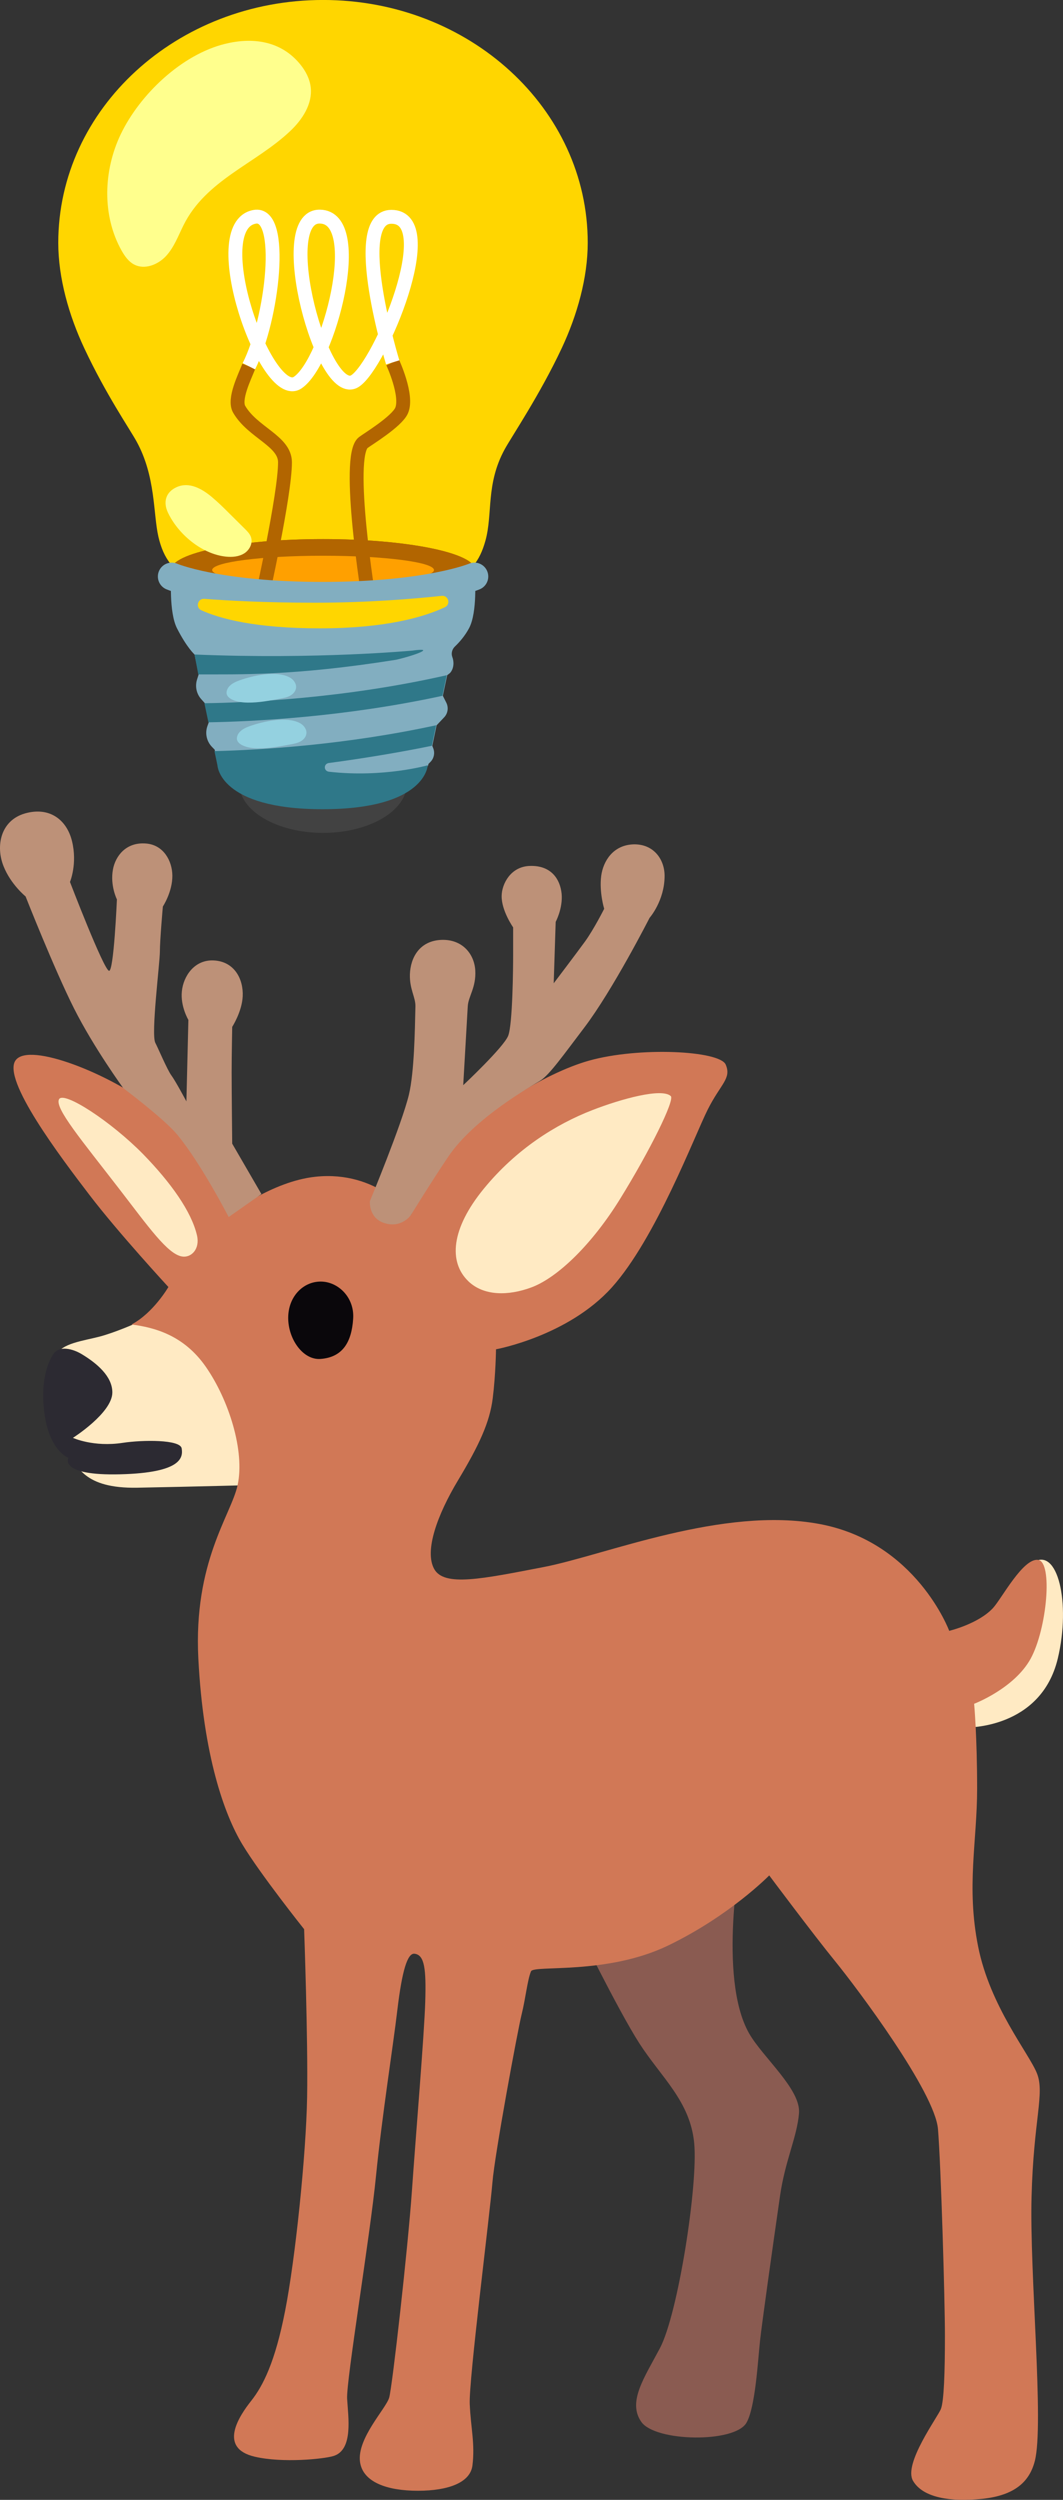 <?xml version="1.0" encoding="UTF-8" standalone="no"?>
<svg
   enable-background="new 0 0 128 128"
   viewBox="0 0 37.704 88.599"
   version="1.1"
   id="svg10"
   sodipodi:docname="elk_idea.svg"
   inkscape:export-filename="../Repo/elch/frontend/Repo/elch/frontend/Repo/elch/frontend/Repo/elch/frontend/Repo/elch/frontend/Repo/elch/frontend/assets/elk_idea.svg"
   inkscape:export-xdpi="96"
   inkscape:export-ydpi="96"
   inkscape:version="1.4.1 (93de688d07, 2025-03-30)"
   width="37.704"
   height="88.599"
   xmlns:inkscape="http://www.inkscape.org/namespaces/inkscape"
   xmlns:sodipodi="http://sodipodi.sourceforge.net/DTD/sodipodi-0.dtd"
   xmlns="http://www.w3.org/2000/svg"
   xmlns:svg="http://www.w3.org/2000/svg">
  <rect x="0" y="0" width="37.704" height="88.599" fill="#333333" stroke="none"/>
  <defs
     id="defs10" />
  <sodipodi:namedview
     id="namedview10"
     pagecolor="#ffffff"
     bordercolor="#000000"
     borderopacity="0.25"
     inkscape:showpageshadow="2"
     inkscape:pageopacity="0.0"
     inkscape:pagecheckerboard="0"
     inkscape:deskcolor="#d1d1d1"
     inkscape:zoom="4.4249417"
     inkscape:cx="45.989307"
     inkscape:cy="28.587948"
     inkscape:window-width="1898"
     inkscape:window-height="1012"
     inkscape:window-x="1930"
     inkscape:window-y="42"
     inkscape:window-maximized="1"
     inkscape:current-layer="svg10" />
  <g
     id="g11"
     transform="translate(-21.716,-35.162)">
    <path
       d="m 48.009,100.779 -5.88,2.55 c 0,0 1.489,3.043 2.263,4.25 0.775,1.207 1.806,2.052 1.947,3.541 0.141,1.489 -0.578,6.066 -1.217,7.268 -0.548,1.036 -1.157,1.901 -0.659,2.61 0.498,0.709 3.305,0.754 3.727,0.035 0.322,-0.543 0.412,-2.263 0.483,-2.902 0.07,-0.639 0.423,-3.149 0.709,-5.135 0.181,-1.262 0.604,-2.087 0.674,-2.937 0.07,-0.85 -1.283,-1.977 -1.771,-2.832 -1.127,-1.987 -0.277,-6.448 -0.277,-6.448 z"
       fill="#8a5b51"
       id="path1"
       style="stroke-width:0.503"
       inkscape:export-filename="../Repo/elch/frontend/assets/elk_idea.svg"
       inkscape:export-xdpi="96"
       inkscape:export-ydpi="96" />
    <path
       d="m 54.1,95.151 1.876,1.237 c 0,0 2.656,0.07 3.259,-2.445 0.468,-1.957 0,-3.989 -0.885,-3.4 -0.211,0.141 -1.026,2.797 -1.026,2.797 z"
       fill="#ffeac3"
       id="path2"
       style="stroke-width:0.503" />
    <path
       d="m 27.97,81.943 -1.489,0.141 c 0,0 -0.694,0.307 -1.227,0.448 -0.548,0.146 -1.393,0.241 -1.534,0.669 -0.141,0.423 -0.111,2.721 0.387,3.415 0.352,0.498 0.568,1.308 2.48,1.273 1.911,-0.035 4.567,-0.106 4.567,-0.106 l -0.815,-5.095 z"
       fill="#ffeac3"
       id="path3"
       style="stroke-width:0.503" />
    <path
       d="m 36.289,78.226 c 0,0 -1.167,-1.594 -3.385,-1.358 -1.549,0.166 -3.023,1.323 -3.023,1.323 0,0 -1.524,-2.797 -2.867,-3.858 -1.343,-1.061 -4.25,-2.263 -4.743,-1.594 -0.498,0.674 1.594,3.435 2.621,4.778 1.026,1.343 2.797,3.259 2.797,3.259 0,0 -0.533,0.92 -1.308,1.328 0.815,0.106 1.851,0.377 2.631,1.494 0.825,1.182 1.393,2.998 1.132,4.2 -0.231,1.061 -1.569,2.716 -1.393,6.146 0.176,3.435 0.92,5.523 1.559,6.584 0.639,1.061 2.193,3.008 2.193,3.008 0,0 0.141,3.893 0.106,5.95 -0.035,2.052 -0.423,5.769 -0.78,7.575 -0.352,1.806 -0.78,2.656 -1.202,3.189 -0.423,0.533 -1.192,1.675 0.126,1.982 0.991,0.231 2.45,0.081 2.792,-0.025 0.714,-0.221 0.518,-1.393 0.483,-2.032 -0.035,-0.639 0.815,-5.749 1.026,-7.907 0.206,-2.072 0.614,-4.653 0.754,-5.855 0.166,-1.393 0.357,-2.042 0.614,-2.007 0.352,0.045 0.412,0.533 0.377,1.7 -0.035,1.177 -0.332,4.693 -0.473,6.71 -0.141,2.017 -0.694,6.926 -0.805,7.318 -0.106,0.387 -1.147,1.444 -1.036,2.279 0.096,0.719 0.956,1.026 2.052,1.026 1.097,0 1.861,-0.297 1.936,-0.895 0.096,-0.78 -0.06,-1.333 -0.096,-2.183 -0.035,-0.85 0.709,-6.69 0.805,-7.847 0.08,-0.996 0.895,-5.392 1.036,-5.96 0.141,-0.568 0.206,-1.222 0.332,-1.524 0.096,-0.236 2.681,0.141 4.874,-0.92 2.193,-1.061 3.576,-2.48 3.576,-2.48 0,0 1.559,2.087 2.339,3.043 0.78,0.956 3.541,4.638 3.647,5.95 0.106,1.308 0.246,6.021 0.246,7.328 0,1.308 -0.035,2.304 -0.141,2.585 -0.106,0.282 -1.343,1.947 -0.991,2.55 0.352,0.604 1.333,0.754 2.455,0.639 1.162,-0.121 1.68,-0.614 1.866,-1.343 0.332,-1.298 -0.191,-6.644 -0.116,-9.371 0.07,-2.726 0.473,-3.657 0.191,-4.366 -0.282,-0.709 -1.665,-2.374 -2.087,-4.497 -0.423,-2.123 -0.035,-3.717 -0.035,-5.593 0,-1.876 -0.106,-3.008 -0.106,-3.008 0,0 1.418,-0.538 2.002,-1.594 0.583,-1.061 0.795,-3.435 0.267,-3.506 -0.533,-0.07 -1.288,1.363 -1.594,1.7 -0.518,0.568 -1.559,0.815 -1.559,0.815 0,0 -1.167,-3.149 -4.602,-3.787 -3.435,-0.639 -7.595,1.102 -9.773,1.524 -2.193,0.423 -3.541,0.709 -3.893,0.07 -0.352,-0.639 0.106,-1.911 0.85,-3.149 0.744,-1.237 1.122,-2.052 1.227,-2.902 0.106,-0.85 0.116,-1.735 0.116,-1.735 0,0 2.55,-0.463 4.109,-2.193 1.559,-1.735 2.937,-5.382 3.4,-6.302 0.463,-0.92 0.85,-1.097 0.639,-1.594 -0.211,-0.498 -3.078,-0.639 -4.849,-0.141 -1.61,0.453 -3.893,1.911 -4.814,3.078 -0.936,1.157 -1.504,2.394 -1.504,2.394 z"
       fill="#d17856"
       id="path4"
       style="stroke-width:0.503" />
    <path
       d="m 38.331,80.574 c -0.714,-0.684 -0.614,-1.866 0.543,-3.279 1.157,-1.413 2.565,-2.289 3.848,-2.787 1.036,-0.402 2.47,-0.795 2.787,-0.498 0.146,0.141 -0.739,1.931 -1.801,3.647 -0.976,1.579 -2.188,2.771 -3.134,3.129 -0.835,0.312 -1.7,0.307 -2.243,-0.211 z"
       fill="#ffeac3"
       id="path5"
       style="stroke-width:0.503" />
    <path
       d="m 23.81,74.121 c -0.166,0.307 0.8,1.449 2.143,3.189 1.021,1.323 1.705,2.299 2.218,2.384 0.317,0.055 0.644,-0.251 0.533,-0.744 -0.196,-0.85 -0.931,-1.876 -1.911,-2.882 -1.137,-1.157 -2.817,-2.253 -2.983,-1.947 z"
       fill="#ffeac3"
       id="path6"
       style="stroke-width:0.503" />
    <path
       d="m 34.242,81.907 c -0.055,0.83 -0.377,1.358 -1.152,1.418 -0.624,0.05 -1.152,-0.699 -1.152,-1.454 0,-0.754 0.528,-1.288 1.152,-1.288 0.624,0 1.207,0.568 1.152,1.323 z"
       fill="#0a070b"
       id="path7"
       style="stroke-width:0.503" />
    <path
       d="m 24.303,86.122 c 0,0 1.398,-0.885 1.398,-1.61 0,-0.568 -0.543,-1.031 -1.097,-1.363 -0.307,-0.181 -0.76,-0.302 -0.976,-0.02 -0.211,0.282 -0.513,1.026 -0.317,2.248 0.196,1.222 0.83,1.454 0.83,1.454 0,0 -0.352,0.639 1.841,0.583 2.193,-0.055 2.228,-0.604 2.178,-0.92 -0.055,-0.317 -1.383,-0.302 -2.087,-0.196 -1.041,0.161 -1.771,-0.176 -1.771,-0.176 z"
       fill="#2c2a32"
       id="path8"
       style="stroke-width:0.503" />
    <g
       fill="#bd9178"
       id="g10"
       transform="matrix(0.503,0,0,0.503,10.793,61.511)">
      <path
         d="m 47.8,32.25 c 0,0 2.25,-5.42 2.75,-7.5 0.38,-1.61 0.42,-4.5 0.46,-6.23 0.01,-0.65 -0.42,-1.2 -0.39,-2.25 0.04,-1.19 0.69,-2.38 2.25,-2.43 1.45,-0.04 2.29,0.99 2.36,2.15 0.07,1.2 -0.49,1.83 -0.53,2.53 -0.11,1.87 -0.32,5.56 -0.32,5.56 0,0 2.85,-2.67 3.17,-3.48 0.32,-0.81 0.35,-4.89 0.35,-5.7 0,-0.81 0,-1.94 0,-1.94 0,0 -0.83,-1.18 -0.81,-2.22 0.01,-0.83 0.63,-2.08 2.01,-2.11 1.49,-0.04 2.12,0.94 2.22,1.97 0.09,1.03 -0.42,1.97 -0.42,1.97 l -0.14,4.33 c 0,0 1.58,-2.08 2.22,-2.96 0.63,-0.88 1.34,-2.29 1.34,-2.29 0,0 -0.36,-1.17 -0.21,-2.32 0.14,-1.04 0.84,-2.18 2.29,-2.22 1.41,-0.03 2.18,1.06 2.18,2.22 0,1.76 -1.06,2.96 -1.06,2.96 0,0 -2.6,5.1 -4.61,7.74 -1.46,1.92 -2.46,3.34 -3.1,3.73 -0.63,0.39 -4.65,2.64 -6.48,5.35 -1.17,1.73 -2.64,4.12 -2.64,4.12 0,0 -0.69,1.01 -1.97,0.53 C 47.7,33.37 47.8,32.25 47.8,32.25 Z"
         id="path9" />
      <path
         d="m 23.52,10.78 c 0,0 2.01,5.1 3.41,7.88 1.4,2.78 3.48,5.63 3.48,5.63 0,0 2.87,2.15 3.8,3.27 1.69,2.04 3.63,5.81 3.63,5.81 l 2.31,-1.62 -2.06,-3.55 c 0,0 -0.04,-3.63 -0.04,-5.03 0,-1.16 0.04,-3.2 0.04,-3.2 0,0 0.69,-1.07 0.74,-2.15 0.06,-1.22 -0.59,-2.46 -2.04,-2.53 -1.37,-0.07 -2.15,1.12 -2.25,2.18 -0.11,1.06 0.46,2.01 0.46,2.01 l -0.14,5.74 c 0,0 -0.77,-1.44 -1.06,-1.83 -0.29,-0.39 -0.97,-2 -1.13,-2.29 -0.32,-0.6 0.32,-5.63 0.32,-6.44 0,-0.81 0.21,-3.17 0.21,-3.17 0,0 0.68,-1.03 0.67,-2.18 C 33.86,8.28 33.25,7.14 32,7.05 c -1.41,-0.11 -2.15,0.9 -2.32,1.83 -0.21,1.14 0.28,2.11 0.28,2.11 0,0 -0.22,5.13 -0.56,5.03 -0.39,-0.11 -2.75,-6.26 -2.75,-6.26 0,0 0.54,-1.28 0.14,-2.89 -0.37,-1.49 -1.58,-2.43 -3.31,-1.94 -1.74,0.5 -2.08,2.32 -1.51,3.73 0.51,1.28 1.55,2.12 1.55,2.12 z"
         id="path10" />
    </g>
    <g
       id="g17"
       transform="matrix(0.246,0,0,0.246,17.431,34.177)"
       inkscape:export-filename="../Repo/elch/frontend/Repo/elch/frontend/Repo/elch/frontend/Repo/elch/frontend/Repo/elch/frontend/Repo/elch/frontend/Repo/elch/frontend/Repo/elch/frontend/Repo/elch/frontend/Repo/elch/frontend/Repo/elch/frontend/Repo/elch/frontend/Repo/elch/frontend/Repo/elch/frontend/Repo/elch/frontend/Repo/elch/frontend/Repo/elch/frontend/Repo/elch/frontend/Repo/elch/frontend/assets/elk_idea.svg"
       inkscape:export-xdpi="96"
       inkscape:export-ydpi="96">
	<g
   id="g16">
		<ellipse
   style="fill:#424242"
   cx="64"
   cy="116.87"
   rx="12.09"
   ry="7.13"
   id="ellipse1" />

		<path
   style="fill:#ffd600"
   d="M 64,4 C 42.92,4 25.82,19.67 25.82,38.99 c 0,5.04 1.52,10.43 3.75,15.18 3.13,6.68 6.54,11.62 7.54,13.44 2.78,5.06 2.38,10.39 3.15,13.73 1.45,6.24 5.79,8.5 23.73,8.5 17.94,0 21.8,-2.15 23.41,-7.9 1.1,-3.91 0.03,-8.18 2.8,-13.23 1,-1.82 5.07,-7.85 8.21,-14.54 2.23,-4.75 3.75,-10.14 3.75,-15.18 C 102.18,19.67 85.08,4 64,4 Z"
   id="path1-3" />

		<ellipse
   style="fill:#b26500"
   cx="64"
   cy="86.13"
   rx="21.94"
   ry="4.46"
   id="ellipse2" />

		<ellipse
   style="fill:#b26500"
   cx="64"
   cy="86.13"
   rx="21.94"
   ry="4.46"
   id="ellipse3" />

		<ellipse
   style="fill:#ffa000"
   cx="64"
   cy="86.13"
   rx="15.99"
   ry="2.06"
   id="ellipse4" />

		<g
   id="g6">
			<path
   style="fill:none;stroke:#b26500;stroke-width:2;stroke-miterlimit:10"
   d="m 53.3,56.77 c -0.62,1.56 -2.23,4.77 -1.39,6.21 1.95,3.35 6.6,4.55 6.6,7.63 0,4.7 -3.42,19.93 -3.42,19.93"
   id="path4-6" />

			<path
   style="fill:none;stroke:#b26500;stroke-width:2;stroke-miterlimit:10"
   d="m 74.03,56.21 c 0,0 2.24,4.8 1.29,6.95 -0.71,1.6 -4.98,4.18 -5.53,4.61 -2.55,2 0.84,22.78 0.84,22.78"
   id="path5-7" />

			<path
   style="fill:none;stroke:#ffffff;stroke-width:2;stroke-miterlimit:10"
   d="m 53.3,56.77 c 3.44,-6.8 5.21,-22.32 0.84,-21.53 -7.37,1.33 1.71,26.83 6.18,23.9 4.47,-2.93 10.01,-23.85 3.21,-23.93 -6.8,-0.08 0.46,26.66 5.08,23.69 3.65,-2.35 12.56,-23.66 5.24,-23.66 -6.23,0 0.19,20.97 0.19,20.97"
   id="path6-5" />

		</g>

		<path
   style="fill:#82aec0"
   d="m 85.89,87.06 c 0,0 -5.76,2.78 -21.89,2.78 -16.13,0 -21.89,-2.78 -21.89,-2.78 0,0 -0.36,5.14 0.83,7.47 1.43,2.8 2.53,3.77 2.53,3.77 l 0.6,2.85 -0.24,0.75 c -0.31,0.98 -0.09,2.06 0.6,2.83 l 0.52,0.58 0.58,2.74 -0.2,0.55 c -0.38,1.05 -0.12,2.22 0.66,3.02 l 0.38,0.39 0.47,2.24 c 0,0 2.38,5.08 15.16,5.08 12.78,0 15.16,-5.08 15.16,-5.08 l 0.04,-0.19 0.26,-0.26 c 0.52,-0.51 0.69,-1.27 0.44,-1.95 l -0.15,-0.39 0.62,-2.96 1.09,-1.15 c 0.54,-0.57 0.66,-1.41 0.31,-2.11 l -0.5,-0.99 0.63,-2.97 0.4,-0.31 c 0.59,-0.65 0.6,-1.63 0.34,-2.3 -0.2,-0.53 -0.04,-1.13 0.37,-1.52 0.63,-0.6 1.44,-1.51 2.04,-2.64 1.23,-2.29 0.84,-7.45 0.84,-7.45 z"
   id="path7-3" />

		<g
   id="g10-5">
			<g
   id="g8">
				<path
   style="fill:#2f7889"
   d="m 45.47,98.3 0.54,2.87 c 5.82,-0.03 13.59,0.26 28.5,-2.11 2.69,-0.61 5.92,-1.82 2.35,-1.32 0,-0.01 -13.69,1.3 -31.39,0.56 z"
   id="path8-6" />

			</g>

			<g
   id="g9">
				<path
   style="fill:#2f7889"
   d="m 47.47,108.07 c 6.44,-0.11 19.6,-0.75 33.74,-3.82 l 0.63,-2.97 c -14.79,3.36 -28.7,3.96 -34.95,4.04 z"
   id="path9-2" />

			</g>

		</g>

		<path
   style="fill:#2f7889"
   d="m 80.31,108.49 c -13.09,2.84 -25.34,3.57 -31.97,3.73 l 0.43,2.04 c 0,0 0.21,6.33 15.16,6.33 14.95,0 15.16,-6.33 15.16,-6.33 0,0 -6.38,1.82 -14.23,0.93 -0.8,-0.09 -0.81,-1.16 -0.01,-1.26 4.69,-0.62 10.29,-1.54 14.84,-2.48 z"
   id="path10-9" />

		<path
   style="fill:none;stroke:#82aec0;stroke-width:3.997;stroke-linecap:round;stroke-miterlimit:10"
   d="m 42.18,87.06 c 0,0 6.46,2.78 21.76,2.78 15.3,0 21.88,-2.78 21.88,-2.78"
   id="path11" />

		<path
   style="fill:#ffff8d"
   d="m 49.88,10.32 c 3.91,-0.96 8,-0.48 10.8,2.92 0.79,0.96 1.4,2.1 1.54,3.34 0.28,2.39 -1.2,4.65 -2.96,6.31 -5.02,4.74 -12.15,7.04 -15.39,13.58 -0.76,1.53 -1.36,3.18 -2.52,4.43 -1.16,1.25 -3.09,2.01 -4.6,1.21 -0.8,-0.42 -1.35,-1.21 -1.8,-2 C 32.11,35.05 32.32,28.6 34.82,23.36 37.57,17.62 43.6,11.86 49.88,10.32 Z"
   id="path12" />

		<path
   style="fill:#ffd600"
   d="m 46.45,91.93 c -0.88,-0.4 -0.53,-1.72 0.43,-1.65 3.22,0.25 8.7,0.56 15.95,0.56 7.64,0 14.36,-0.57 18.28,-0.99 0.97,-0.1 1.34,1.23 0.45,1.64 -3.02,1.42 -8.55,3.04 -18.03,3.04 -9.25,0 -14.35,-1.37 -17.08,-2.6 z"
   id="path13" />

		<path
   style="fill:#94d1e0"
   d="m 51.94,102.03 c -0.67,0.24 -1.36,0.57 -1.7,1.19 -0.12,0.23 -0.19,0.49 -0.14,0.75 0.08,0.38 0.43,0.65 0.78,0.82 0.7,0.34 1.49,0.43 2.26,0.44 1.59,0.02 3.17,-0.28 4.74,-0.58 0.47,-0.09 0.95,-0.18 1.37,-0.41 0.42,-0.23 0.78,-0.62 0.85,-1.09 0.1,-0.63 -0.35,-1.24 -0.9,-1.54 -1.9,-1.05 -5.34,-0.27 -7.26,0.42 z"
   id="path14" />

		<path
   style="fill:#94d1e0"
   d="m 53.43,108.62 c -0.67,0.24 -1.36,0.57 -1.7,1.19 -0.12,0.23 -0.19,0.49 -0.14,0.75 0.08,0.38 0.43,0.65 0.78,0.82 0.7,0.34 1.49,0.43 2.26,0.44 1.59,0.02 3.17,-0.28 4.74,-0.58 0.47,-0.09 0.95,-0.18 1.37,-0.41 0.42,-0.23 0.78,-0.62 0.85,-1.09 0.1,-0.63 -0.35,-1.24 -0.9,-1.54 -1.9,-1.04 -5.35,-0.26 -7.26,0.42 z"
   id="path15" />

		<path
   style="fill:#ffff8d"
   d="m 50.01,84.2 c 0.91,0.09 1.87,0.01 2.64,-0.48 0.77,-0.49 1.26,-1.49 0.95,-2.35 C 53.44,80.92 53.09,80.56 52.75,80.22 52,79.48 51.25,78.74 50.51,78 c -0.83,-0.83 -1.66,-1.65 -2.56,-2.4 -1.39,-1.16 -3.26,-2.25 -5.09,-1.4 -1.56,0.72 -1.93,2.14 -1.24,3.63 1.47,3.13 4.89,6.01 8.39,6.37 z"
   id="path16" />

	</g>

</g>
  </g>
</svg>
